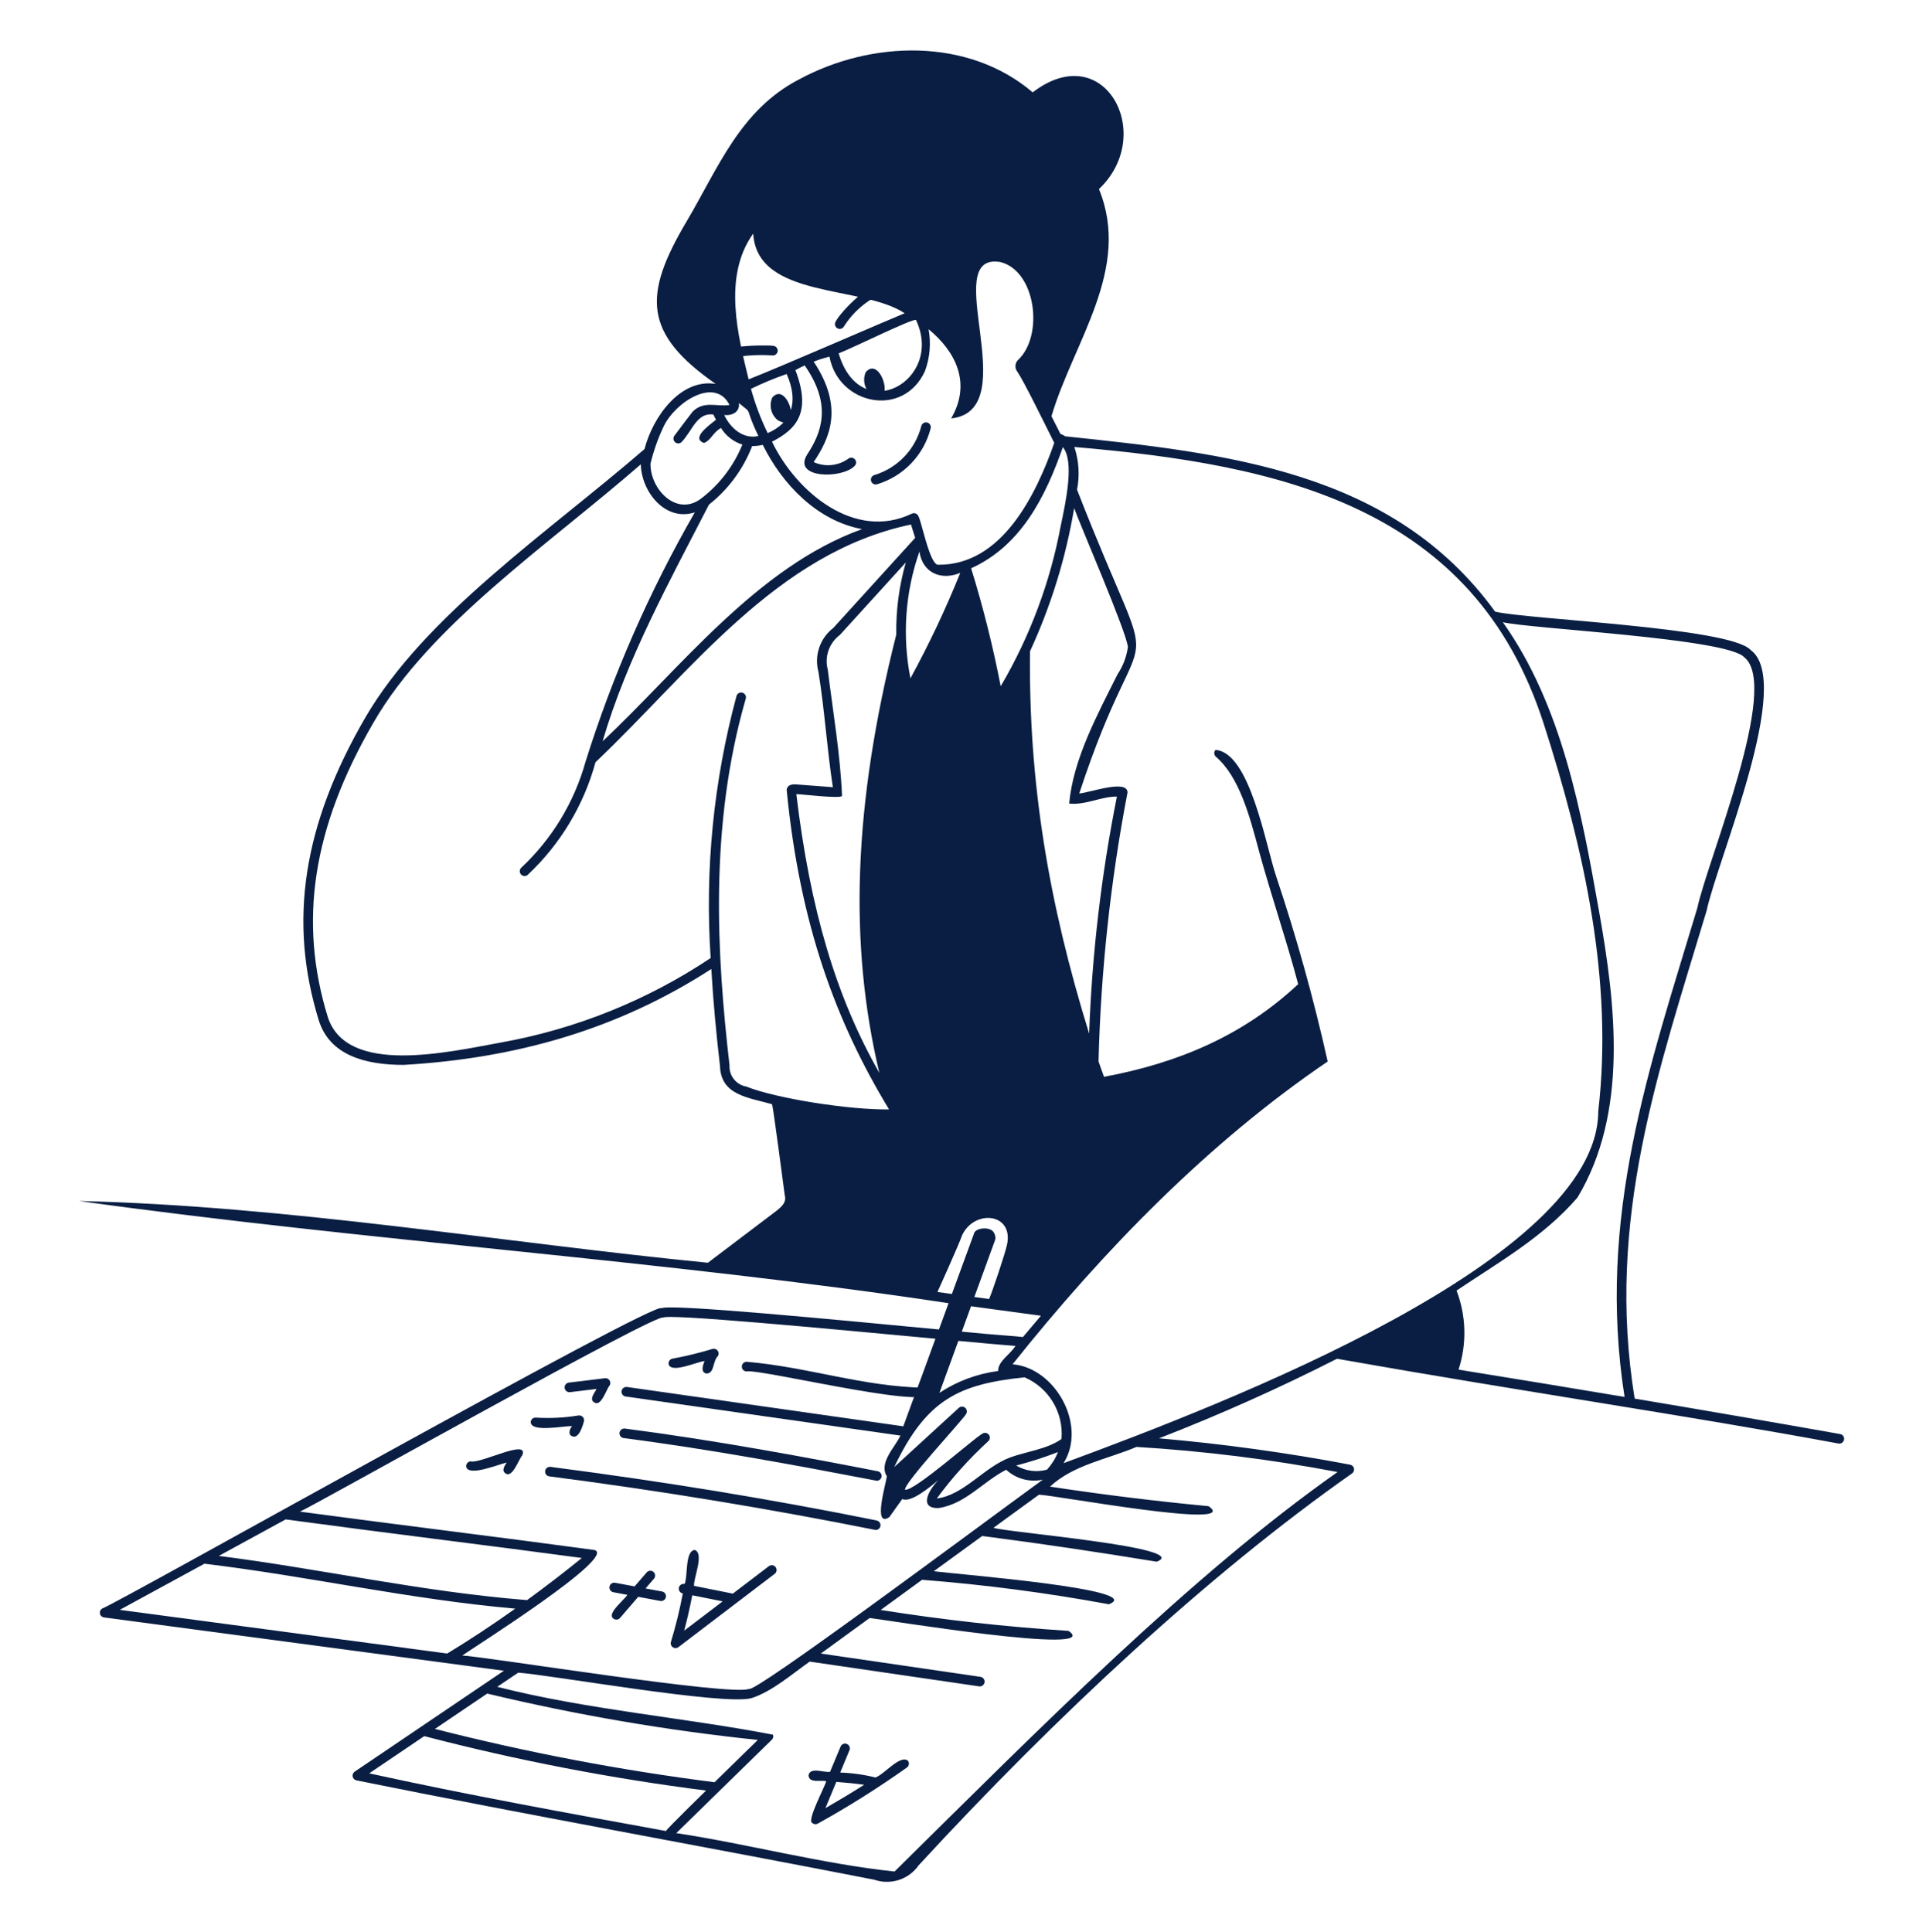 <svg width="200" height="201" viewBox="0 0 200 201" fill="none" xmlns="http://www.w3.org/2000/svg">
<path d="M191.381 149.166C184.264 147.903 177.141 146.673 170.012 145.478C166.975 126.865 172.537 111.263 177.494 94.73C178.624 89.408 186.632 70.855 182.051 67.591C179.887 65.254 158.642 64.417 155.494 63.618C144.861 48.949 127.522 47.155 110.8 45.385C110.639 45.281 110.468 45.195 110.288 45.128C109.983 44.519 109.667 43.906 109.357 43.293C111.657 35.521 117.701 27.993 114.297 19.665C120.275 14.023 114.875 3.865 107.405 9.608C100.657 3.861 90.592 4.208 83.105 8.26C76.97 11.445 74.718 17.439 71.4 23.048C66.863 30.708 66.9 34.68 74.432 39.932C70.777 39.349 67.891 43.353 67.032 46.712C57.041 55.359 44.182 63.984 37.975 74.67C31.503 85.838 29.975 95.833 33.153 106.124C34.28 109.756 37.966 110.768 41.973 110.768C53.673 110.089 64.267 107.079 73.981 100.792C74.181 104.283 74.508 107.661 74.881 110.867C74.966 113.929 77.792 114.144 80.295 114.856C80.44 115.28 81.517 123.611 81.619 124.334C81.832 125.071 81.263 125.534 80.767 125.939L73.625 131.347C52.325 129.252 29.836 125.423 8.225 124.926C38.281 129.107 69.093 131.082 98.656 135.553L97.656 138.287C86.763 137.255 69.45 135.578 68.789 136.087C68.58 135.014 12.343 166.709 10.646 167.305C10.554 167.356 10.48 167.434 10.434 167.53C10.389 167.625 10.376 167.732 10.395 167.835C10.414 167.939 10.466 168.034 10.542 168.106C10.618 168.179 10.716 168.225 10.82 168.239C10.932 168.252 52.412 173.784 52.412 173.784L36.884 184.284C36.804 184.339 36.741 184.416 36.704 184.506C36.667 184.596 36.657 184.695 36.675 184.79C36.693 184.886 36.739 184.974 36.806 185.044C36.874 185.114 36.96 185.163 37.055 185.184C55.129 188.841 72.935 192.002 90.925 195.522C91.754 195.809 92.653 195.818 93.487 195.547C94.321 195.277 95.044 194.741 95.546 194.022C109.862 178.482 125.691 163.746 140.634 153.249C140.71 153.191 140.768 153.111 140.801 153.021C140.834 152.93 140.84 152.832 140.819 152.738C140.798 152.644 140.751 152.558 140.683 152.491C140.614 152.423 140.528 152.376 140.434 152.355C133.853 151.105 127.213 150.189 120.54 149.61C126.844 147.162 133.021 144.4 139.049 141.334C158.341 144.746 175.696 147.268 191.211 150.152C191.342 150.175 191.476 150.144 191.584 150.068C191.693 149.991 191.766 149.875 191.789 149.744C191.812 149.613 191.781 149.479 191.705 149.371C191.628 149.262 191.512 149.189 191.381 149.166ZM116.162 82.866C114.539 90.992 113.574 99.235 113.275 107.515C109.031 93.792 106.975 81.366 107.124 67.747C109.313 63.008 110.858 57.997 111.717 52.847C112.272 54.456 117.238 65.895 117.304 67.312C117.165 68.321 116.799 69.285 116.233 70.131C114.141 74.314 111.609 78.981 111.199 83.583C112.839 83.783 114.7 82.796 116.162 82.866ZM108.262 136.86C107.636 137.598 107.012 138.336 106.391 139.074C105.652 138.974 103.508 138.864 100.031 138.512L100.992 135.872C103.413 136.199 105.836 136.528 108.259 136.859L108.262 136.86ZM110.546 46.513C111.746 47.97 110.878 52.08 110.325 54.676C109.226 60.565 107.112 66.218 104.076 71.382C103.275 67.24 102.248 63.144 101 59.113C106.2 56.758 108.741 51.663 110.543 46.512L110.546 46.513ZM96.577 34.243C99.387 36.557 101.066 39.843 98.924 43.524C106.699 42.697 97.49 26.161 104.043 27.257C107.751 28.184 108.568 34.893 105.903 37.42C105.731 37.581 105.627 37.802 105.612 38.037C105.597 38.272 105.673 38.504 105.823 38.685C106.523 39.728 108.445 43.664 109.648 46.067C107.743 51.503 104.18 58.801 97.583 58.743C96.721 58.818 95.848 54.263 95.534 53.726C95.511 53.659 95.475 53.597 95.427 53.544C95.379 53.492 95.32 53.45 95.255 53.422C95.19 53.393 95.119 53.379 95.048 53.38C94.977 53.381 94.907 53.397 94.842 53.426C88.888 56.297 82.806 51.17 80.292 45.944C82.828 44.644 84.421 42.907 82.723 38.497C83.007 38.336 83.339 38.171 83.688 38.009C86.597 42.161 85.401 45.064 83.961 47.259C82.361 49.77 87.537 49.841 88.869 48.479C88.962 48.396 89.02 48.281 89.033 48.157C89.046 48.033 89.012 47.909 88.938 47.809C88.863 47.709 88.754 47.64 88.632 47.616C88.509 47.592 88.382 47.614 88.276 47.679C87.757 48.063 87.145 48.302 86.503 48.37C85.861 48.438 85.213 48.333 84.625 48.065C86.258 45.621 87.81 42.402 84.625 37.618C85.16 37.408 85.709 37.234 86.268 37.099C87.195 42.115 93.968 43.539 96.21 38.579C96.716 37.192 96.842 35.696 96.577 34.243ZM76.846 41.923C78.468 43.259 77.279 42.015 78.876 45.35C77.321 45.718 75.976 44.556 75.321 43.166C76.176 43.27 76.982 42.816 76.846 41.923ZM78.105 40.446C79.31 39.857 80.549 39.342 81.816 38.903C83.126 41.858 82.294 44.003 79.843 45.051C79.122 43.574 78.54 42.032 78.105 40.446ZM79.332 46.271C81.37 50.395 85 54.175 89.655 55.037C78.717 58.981 70.732 69.56 62.672 77.107C65.207 68.472 69.63 60.473 73.731 52.495C75.75 50.901 77.304 48.795 78.231 46.395C78.602 46.405 78.972 46.363 79.332 46.271ZM95.269 33.286C98.232 39.561 89.492 44.463 87.222 36.753C88.741 36.179 94.953 33.08 95.269 33.286ZM78.335 24.3C78.764 31.119 89.614 29.617 94.088 32.582C92.072 33.404 80.823 38.311 77.861 39.457C76.792 35.042 75.119 28.788 78.335 24.3ZM69.035 44.329C70.252 41.816 74.378 39.144 75.872 42.123C74.552 42.338 73.235 41.64 72.041 42.814C71.399 43.644 70.766 44.48 70.141 45.322C70.061 45.428 70.027 45.562 70.046 45.693C70.065 45.824 70.135 45.943 70.241 46.022C70.347 46.102 70.48 46.136 70.612 46.117C70.743 46.099 70.861 46.028 70.941 45.922C72.032 44.742 72.49 42.893 74.197 43.116C74.278 43.302 74.371 43.482 74.466 43.661C73.758 44.24 71.836 45.571 73.211 46.075C73.93 45.83 74.142 44.975 74.986 44.517C75.497 45.341 76.286 45.954 77.21 46.245C76.323 48.431 74.874 50.343 73.01 51.788C70.456 53.848 67.616 50.948 67.654 48.222C67.979 46.88 68.441 45.576 69.035 44.329ZM77.609 113.019C77.099 112.928 76.641 112.652 76.321 112.245C76.001 111.838 75.841 111.327 75.873 110.81C74.56 99.402 73.735 85.949 77.563 72.67C77.581 72.607 77.587 72.541 77.579 72.475C77.571 72.41 77.551 72.347 77.519 72.29C77.487 72.232 77.444 72.181 77.393 72.141C77.341 72.1 77.282 72.069 77.219 72.051C77.156 72.033 77.09 72.028 77.024 72.035C76.959 72.043 76.896 72.063 76.838 72.095C76.781 72.127 76.73 72.17 76.689 72.222C76.648 72.273 76.618 72.332 76.6 72.395C74.208 81.271 73.299 90.481 73.912 99.652C67.317 104.054 59.884 107.047 52.079 108.443C46.621 109.431 36.12 111.896 34.104 105.83C31.009 95.83 32.513 86.084 38.837 75.173C44.698 64.973 57.037 56.673 66.647 48.299C66.713 51.169 69.2 54.288 72.263 53.294C67.545 61.498 63.736 70.191 60.903 79.22C59.727 83.442 57.414 87.258 54.216 90.254C54.119 90.345 54.062 90.47 54.057 90.603C54.052 90.735 54.1 90.865 54.191 90.962C54.281 91.059 54.406 91.116 54.539 91.121C54.672 91.126 54.801 91.078 54.898 90.987C58.278 87.811 60.714 83.762 61.935 79.287C71.846 69.886 80.749 57.495 94.747 54.558L95.183 55.946L86.664 65.319C85.984 65.842 85.475 66.554 85.2 67.367C84.925 68.179 84.898 69.054 85.121 69.882C85.774 73.916 86.002 77.842 86.621 81.882L82.663 81.582C81.903 81.582 81.821 82.011 81.821 82.196C83.189 96.196 86.966 106.326 92.464 115.396C88.393 115.468 80.711 114.26 77.609 113.019ZM93.215 66.019C88.742 83.732 88.266 98.166 91.456 111.598C86.956 103.711 84.256 94.598 82.822 82.605C83.042 82.57 87.583 83.137 87.575 82.77C87.385 78.421 86.641 74.103 86.092 69.659C85.916 69.001 85.942 68.304 86.166 67.66C86.39 67.016 86.802 66.455 87.349 66.047L94.207 58.507C93.51 60.948 93.176 63.477 93.216 66.015L93.215 66.019ZM95.626 57.365C95.944 59.61 97.903 60.41 99.872 59.589C98.36 63.343 96.629 67.006 94.69 70.558C93.82 66.154 94.143 61.598 95.627 57.361L95.626 57.365ZM97.5 134.388C97.519 134.357 99.772 129.357 100.058 128.499C101.309 125.769 105.485 126.128 104.722 129.523C104.516 130.438 103.23 134.307 102.869 135.118L101.335 134.909L103.501 128.961C103.557 128.714 103.514 128.455 103.381 128.24C103.055 127.527 101.396 127.701 101.295 128.327L99 134.595L97.5 134.388ZM99.674 139.473C102.463 139.732 104.622 139.929 105.605 140C105.105 140.865 103.776 141.585 103.812 142.607C101.63 142.891 99.541 143.669 97.705 144.881L99.674 139.473ZM106.554 143.263C107.789 143.792 108.826 144.697 109.516 145.85C110.207 147.002 110.516 148.344 110.399 149.682C108.944 150.721 106.744 150.993 105.121 151.576C102.359 152.569 100.287 155.508 97.429 155.868C99.02 153.707 100.819 151.706 102.8 149.895C102.89 149.805 102.943 149.684 102.947 149.557C102.951 149.43 102.906 149.305 102.822 149.21C102.737 149.114 102.62 149.055 102.493 149.043C102.366 149.031 102.239 149.069 102.139 149.147C101.274 149.624 95.07 155.147 94.129 154.958C93.97 154.317 100.044 147.792 100.439 147.135C100.521 147.038 100.563 146.914 100.556 146.787C100.55 146.66 100.495 146.54 100.404 146.452C100.312 146.364 100.191 146.314 100.064 146.313C99.937 146.311 99.814 146.358 99.72 146.443L93.005 152.599C96.359 145.55 99.736 143.976 106.558 143.263H106.554ZM110.042 151.035C109.77 151.708 109.382 152.328 108.896 152.866C108.36 153.017 107.799 153.057 107.247 152.983C106.694 152.91 106.163 152.725 105.685 152.439C107.165 152.057 108.621 151.588 110.046 151.035H110.042ZM29.709 158.044C40.197 159.464 50.047 160.65 60.515 162.057C58.653 163.567 56.752 165.028 54.815 166.44C43.739 165.549 33.662 163.231 22.758 161.84L29.709 158.044ZM12.457 167.451L21.263 162.651C32.291 163.986 42.434 166.334 53.588 167.326C51.168 169.049 48.775 170.626 46.513 171.994L12.457 167.451ZM48.08 172.201C48.752 171.686 64.467 161.806 61.79 161.22C51.373 159.809 41.59 158.63 31.195 157.234C32.655 156.625 68.795 136.255 68.979 137.067C69.071 136.596 86.312 138.223 97.291 139.25C95.432 144.431 93.703 148.844 93.648 149.325C93.117 150.51 91.362 152.136 92.236 153.564C92.153 154.298 90.728 159.008 92.502 157.797L93.842 155.921C94.734 156.366 96.757 154.641 97.61 153.949C96.624 154.918 95.482 156.932 97.632 156.863C100.441 156.424 102.232 154.112 104.644 152.878C105.15 153.345 105.762 153.682 106.426 153.861C107.091 154.04 107.789 154.056 108.461 153.906C101.14 159.243 78.455 176.165 77.907 175.669C76.181 176.472 50.523 172.321 48.084 172.201H48.08ZM50.673 176.159C59.938 178.384 69.339 179.995 78.816 180.982L74.316 185.382C64.517 184.134 54.804 182.282 45.233 179.836L50.673 176.159ZM38.395 184.459L44.125 180.586C53.763 183.101 63.552 184.992 73.433 186.248C73.433 186.248 69.367 190.217 69.258 190.454C59.229 188.628 48.49 186.678 38.4 184.457L38.395 184.459ZM139.111 153.116C123.842 163.867 108.047 179.854 93.037 194.669C85.453 193.869 77.812 191.806 70.337 190.675L80.275 180.958C80.343 180.892 80.39 180.808 80.412 180.716C80.434 180.623 80.429 180.527 80.398 180.437C71.142 178.652 61.047 177.837 51.717 175.457L53.893 173.986C57.104 174.186 75.338 177.44 78.162 176.634C80.292 175.955 82.407 174.1 84.212 172.834L101.812 175.406C101.878 175.418 101.946 175.417 102.011 175.402C102.077 175.387 102.138 175.359 102.193 175.32C102.247 175.281 102.293 175.231 102.328 175.174C102.363 175.116 102.386 175.053 102.395 174.986C102.405 174.92 102.401 174.852 102.384 174.787C102.367 174.722 102.337 174.662 102.296 174.609C102.255 174.555 102.204 174.511 102.146 174.478C102.087 174.445 102.023 174.425 101.956 174.417L85.37 171.995L90.444 168.301C91.46 168.379 114.989 172.259 111.128 169.637C104.587 169.217 98.069 168.491 91.595 167.463L95.9 164.325C102.414 164.832 108.897 165.682 115.322 166.871C119.422 165.317 99.482 163.754 97.122 163.431L102.154 159.769C108.448 160.579 114.379 161.475 120.303 162.443C124.131 160.968 104.692 159.391 103.324 158.917L108.054 155.474C109.477 155.474 129.307 159.174 125.696 156.668C120.182 156.145 114.684 155.466 109.209 154.633C111.647 152.349 115.272 151.76 118.195 150.504C125.217 150.929 132.204 151.801 139.115 153.114L139.111 153.116ZM110.611 152.198C113.088 148.273 109.768 142.275 105.311 141.908C114.746 130.077 125.677 118.839 138.083 110.417C136.633 103.906 134.844 97.475 132.724 91.149C131.624 87.862 129.991 78.219 126.41 78.008C126.367 78.058 126.334 78.116 126.314 78.178C126.293 78.241 126.285 78.306 126.29 78.372C126.294 78.438 126.312 78.502 126.342 78.56C126.371 78.619 126.412 78.671 126.462 78.714C128.89 80.807 129.973 84.881 130.928 88.475C132.228 93.222 133.941 98.25 135.014 102.368C129.324 107.704 122.559 110.568 114.824 112.008C114.624 111.476 114.442 110.938 114.252 110.408C114.487 101.013 115.496 91.652 117.268 82.422C117.223 81.036 113.441 82.428 112.246 82.537C119.272 61.163 121.033 74.076 112.017 50.937C112.31 49.457 112.213 47.927 111.737 46.495C133.228 48.327 153.298 52.695 160.558 75.295C164.758 88.357 167.808 101.99 166.226 115.586C166.2 131.054 127.694 145.889 110.616 152.195L110.611 152.198ZM151.693 142.468C152.568 139.783 152.495 136.879 151.487 134.241C155.987 131.222 160.528 128.658 164.065 124.565C169.358 115.743 168.051 104.565 166.301 94.746C164.492 84.59 162.494 73.446 156.301 64.718C159.049 65.399 179.606 66.392 181.401 68.359C185.21 71.334 177.564 89.548 176.533 94.434C171.553 111.014 166.033 126.597 168.962 145.306C163.423 144.376 157.669 143.43 151.7 142.466L151.693 142.468Z" fill="#091E42"/>
<path d="M79.966 162.909L76.217 165.763L72.181 164.956C72.116 164.147 73.266 161.614 72.263 161.219C71.209 161.319 71.563 164.006 71.198 164.76C71.133 164.746 71.065 164.745 71 164.758C70.934 164.771 70.872 164.797 70.817 164.834C70.761 164.871 70.714 164.919 70.677 164.974C70.641 165.03 70.615 165.092 70.603 165.158C70.591 165.224 70.592 165.291 70.607 165.356C70.621 165.421 70.648 165.483 70.686 165.537C70.725 165.592 70.774 165.638 70.83 165.673C70.887 165.709 70.95 165.732 71.016 165.743C70.695 167.443 70.283 169.126 69.78 170.782C69.749 170.883 69.75 170.992 69.785 171.092C69.819 171.192 69.885 171.279 69.972 171.339C70.058 171.4 70.162 171.431 70.268 171.429C70.374 171.427 70.477 171.391 70.561 171.327L80.572 163.705C80.677 163.624 80.747 163.505 80.765 163.374C80.782 163.242 80.747 163.109 80.667 163.004C80.587 162.898 80.468 162.829 80.336 162.811C80.205 162.793 80.072 162.828 79.966 162.909ZM71.157 169.616C71.465 168.474 71.741 167.264 71.998 165.939L75.157 166.571L71.157 169.616Z" fill="#091E42"/>
<path d="M68.871 165.545L67.141 165.224L68.021 164.202C68.105 164.101 68.145 163.971 68.134 163.841C68.123 163.71 68.061 163.589 67.962 163.504C67.863 163.418 67.734 163.375 67.603 163.384C67.472 163.393 67.35 163.452 67.263 163.55L66 165.012L63.975 164.635C63.844 164.611 63.71 164.639 63.6 164.715C63.491 164.79 63.416 164.905 63.392 165.036C63.368 165.166 63.397 165.301 63.472 165.41C63.547 165.52 63.663 165.595 63.793 165.619L65.245 165.889C65.045 166.313 63.064 167.835 63.785 168.35C63.885 168.435 64.015 168.477 64.146 168.467C64.277 168.457 64.399 168.396 64.485 168.297L66.377 166.097C68.608 166.512 68.671 166.533 68.771 166.533C68.893 166.531 69.011 166.484 69.101 166.401C69.191 166.318 69.248 166.205 69.26 166.083C69.272 165.962 69.24 165.839 69.168 165.74C69.096 165.641 68.99 165.571 68.871 165.545Z" fill="#091E42"/>
<path d="M91.175 158.155C80.254 155.949 69.154 154.124 57.241 152.576C57.112 152.564 56.983 152.603 56.882 152.683C56.781 152.764 56.715 152.881 56.698 153.01C56.682 153.138 56.715 153.268 56.793 153.372C56.87 153.476 56.984 153.546 57.112 153.567C68.494 155.036 79.822 156.897 91.076 159.145C91.2 159.145 91.319 159.099 91.411 159.016C91.503 158.933 91.561 158.818 91.573 158.695C91.585 158.572 91.552 158.448 91.478 158.349C91.404 158.249 91.296 158.18 91.175 158.155Z" fill="#091E42"/>
<path d="M64.847 149.583C74.134 150.783 83.347 152.523 91.19 154.024C91.314 154.024 91.434 153.978 91.527 153.894C91.619 153.811 91.676 153.696 91.688 153.572C91.7 153.448 91.665 153.324 91.591 153.224C91.516 153.125 91.407 153.057 91.285 153.033C83.477 151.512 74.245 149.795 64.976 148.592C64.847 148.58 64.718 148.618 64.617 148.699C64.516 148.78 64.45 148.897 64.433 149.025C64.417 149.154 64.45 149.284 64.528 149.388C64.605 149.492 64.719 149.562 64.847 149.583Z" fill="#091E42"/>
<path d="M94.446 148.433L65.21 144.27C65.079 144.252 64.946 144.287 64.841 144.366C64.735 144.446 64.665 144.564 64.647 144.695C64.628 144.826 64.662 144.959 64.741 145.065C64.82 145.171 64.938 145.241 65.069 145.26C65.14 145.26 94.31 149.434 94.376 149.428C94.502 149.428 94.624 149.38 94.716 149.294C94.809 149.208 94.865 149.09 94.874 148.963C94.883 148.837 94.844 148.712 94.764 148.614C94.685 148.516 94.571 148.451 94.446 148.433Z" fill="#091E42"/>
<path d="M77.679 141.649C77.546 141.642 77.416 141.688 77.318 141.777C77.219 141.866 77.159 141.99 77.152 142.123C77.145 142.255 77.191 142.385 77.28 142.484C77.369 142.583 77.493 142.642 77.626 142.649C79.173 142.335 99.466 147.391 96.199 144.349C89.651 144.227 84.163 142.212 77.679 141.649Z" fill="#091E42"/>
<path d="M48.92 152.006C48.789 152.024 48.67 152.093 48.59 152.198C48.509 152.303 48.474 152.436 48.491 152.567C48.722 153.635 51.873 152.299 52.699 152.129C52.485 152.451 52.116 152.994 52.599 153.271C53.312 153.764 53.98 151.716 54.31 151.394C55.076 149.553 49.983 152.295 48.92 152.006Z" fill="#091E42"/>
<path d="M59.71 149.439C60.383 149.439 60.738 147.776 60.736 147.832C60.753 147.753 60.751 147.671 60.729 147.593C60.707 147.515 60.667 147.443 60.612 147.384C60.556 147.325 60.487 147.28 60.41 147.254C60.334 147.228 60.252 147.22 60.172 147.232C58.706 147.472 57.218 147.547 55.736 147.456C55.67 147.45 55.604 147.457 55.541 147.477C55.478 147.497 55.42 147.529 55.37 147.572C55.32 147.615 55.279 147.668 55.249 147.727C55.22 147.786 55.203 147.85 55.199 147.916C55.211 149.011 58.476 148.337 59.499 148.334C59.177 148.717 59.035 149.38 59.71 149.439Z" fill="#091E42"/>
<path d="M59.284 144.808L62.05 144.472C61.868 144.844 61.229 145.561 61.82 145.883C62.547 146.355 63.089 144.429 63.412 144.104C63.458 144.024 63.481 143.932 63.478 143.839C63.475 143.747 63.446 143.656 63.395 143.579C63.344 143.502 63.272 143.44 63.188 143.401C63.103 143.363 63.01 143.348 62.918 143.359L59.164 143.814C59.032 143.83 58.912 143.898 58.83 144.002C58.748 144.107 58.711 144.239 58.727 144.371C58.743 144.503 58.81 144.623 58.915 144.705C59.019 144.787 59.152 144.824 59.284 144.808Z" fill="#091E42"/>
<path d="M73.275 141.572C73.118 141.98 72.826 142.722 73.459 142.872C74.345 142.86 74.075 141.641 74.668 141.047C74.719 140.961 74.744 140.862 74.739 140.762C74.733 140.663 74.698 140.567 74.638 140.487C74.578 140.408 74.495 140.348 74.401 140.316C74.306 140.284 74.204 140.28 74.108 140.307C72.744 140.724 71.357 141.062 69.954 141.319C69.889 141.329 69.827 141.351 69.77 141.385C69.714 141.42 69.665 141.464 69.627 141.517C69.588 141.571 69.56 141.631 69.544 141.695C69.529 141.758 69.526 141.825 69.536 141.89C69.79 142.912 72.506 141.639 73.275 141.572Z" fill="#091E42"/>
<path d="M91.051 184.888C89.85 184.589 88.621 184.417 87.384 184.374L88.352 182.044C88.399 181.922 88.397 181.787 88.346 181.667C88.294 181.547 88.198 181.452 88.078 181.402C87.957 181.352 87.822 181.35 87.701 181.399C87.58 181.447 87.482 181.541 87.429 181.66L86.329 184.298C85.667 184.398 84.254 183.758 84.09 184.668C84.154 185.521 85.34 185.127 85.924 185.274C85.895 185.66 83.849 189.427 84.485 189.621C84.563 189.69 84.661 189.733 84.765 189.743C84.869 189.754 84.973 189.732 85.064 189.68C88.257 187.91 91.349 185.964 94.325 183.849C94.378 183.81 94.423 183.761 94.457 183.705C94.492 183.649 94.515 183.586 94.525 183.521C94.535 183.456 94.532 183.39 94.516 183.326C94.501 183.262 94.473 183.202 94.434 183.149C93.626 182.475 91.956 184.578 91.051 184.888ZM85.845 188.08L86.98 185.347C87.947 185.418 88.916 185.514 89.88 185.647C88.5 186.521 87.138 187.332 85.845 188.08Z" fill="#091E42"/>
<path d="M96.434 43.95C96.37 43.933 96.304 43.929 96.239 43.938C96.174 43.947 96.111 43.969 96.055 44.002C95.998 44.036 95.949 44.08 95.909 44.132C95.869 44.184 95.841 44.244 95.824 44.308C95.517 45.509 94.906 46.61 94.048 47.505C93.191 48.4 92.117 49.058 90.93 49.416C90.803 49.454 90.697 49.542 90.634 49.659C90.572 49.776 90.558 49.913 90.597 50.04C90.635 50.167 90.723 50.273 90.84 50.336C90.957 50.398 91.094 50.411 91.221 50.373C92.572 49.965 93.794 49.216 94.77 48.198C95.746 47.18 96.442 45.926 96.792 44.56C96.808 44.496 96.812 44.43 96.803 44.365C96.794 44.3 96.773 44.237 96.739 44.181C96.706 44.124 96.662 44.074 96.61 44.035C96.557 43.995 96.498 43.966 96.434 43.95Z" fill="#091E42"/>
<path d="M87.75 33.993C88.749 32.4 90.219 31.157 91.958 30.439C92.079 30.386 92.175 30.287 92.223 30.164C92.272 30.041 92.269 29.903 92.216 29.782C90.964 28.694 87.392 32.453 86.893 33.481C86.834 33.595 86.821 33.726 86.855 33.849C86.89 33.971 86.971 34.076 87.08 34.142C87.189 34.207 87.32 34.228 87.444 34.201C87.569 34.173 87.678 34.099 87.75 33.993Z" fill="#091E42"/>
<path d="M75.149 37.426C76.848 37.003 78.603 36.849 80.349 36.971C80.415 36.975 80.481 36.967 80.543 36.946C80.605 36.925 80.663 36.891 80.712 36.848C80.762 36.805 80.802 36.752 80.832 36.693C80.861 36.634 80.878 36.57 80.882 36.504C80.887 36.439 80.878 36.373 80.857 36.31C80.836 36.248 80.803 36.19 80.76 36.141C80.716 36.091 80.664 36.051 80.605 36.022C80.546 35.992 80.482 35.975 80.416 35.971C79.455 35.831 72.84 35.987 75.149 37.426Z" fill="#091E42"/>
<path d="M90.049 38.696C89.871 39.094 89.828 39.541 89.928 39.966C90.028 40.391 90.265 40.771 90.602 41.049C93.251 42.608 91.65 36.88 90.049 38.696Z" fill="#091E42"/>
<path d="M80.879 43.697C83.528 45.257 81.927 39.529 80.327 41.344C80.148 41.742 80.105 42.188 80.205 42.614C80.305 43.039 80.541 43.42 80.879 43.697Z" fill="#091E42"/>
</svg>
